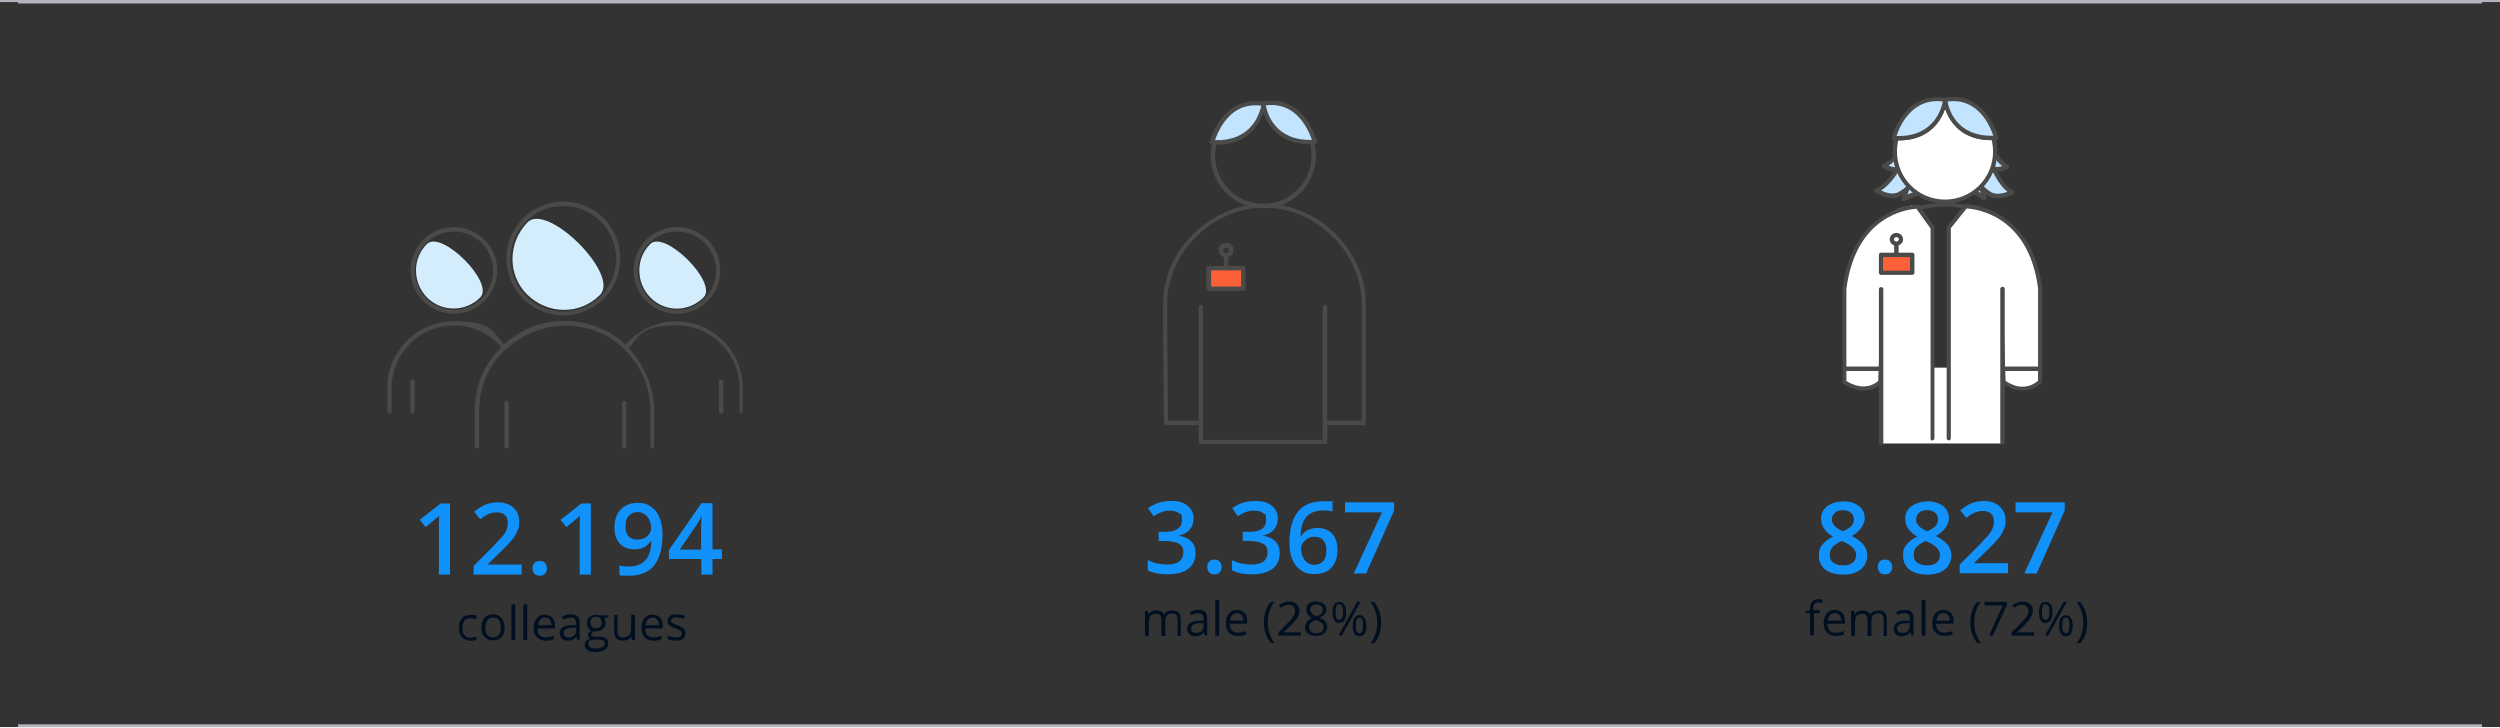﻿<?xml version="1.0" encoding="utf-8"?>
<svg id="Layer_1" data-name="Layer 1" xmlns="http://www.w3.org/2000/svg" version="1.1" viewBox="0 0 900 261.5" width="900" height="262" preserveAspectRatio="xMidYMid">
  <rect x="0" y="0" width="900" height="261.5" fill="#333333" stroke="none"/>
  <defs>
    <style>
      .cls-1 {
        fill: #b2b6bc;
      }

      .cls-1, .cls-2, .cls-3, .cls-4, .cls-5, .cls-6, .cls-7, .cls-8 {
        stroke-width: 0px;
      }

      .cls-2 {
        fill: #fc6039;
      }

      .cls-3 {
        fill: #1191fa;
      }

      .cls-4 {
        fill: #d4edfc;
      }

      .cls-5 {
        fill: #c2e4ff;
      }

      .cls-9 {
        isolation: isolate;
      }

      .cls-6 {
        fill: #001021;
      }

      .cls-7 {
        fill: #fff;
      }

      .cls-8 {
        fill: #4a4a49;
      }
    </style>
  </defs>
  <g>
    <g>
      <g>
        <path class="cls-6" d="M655.3,220.5h-2.3v8h-1.4v-8h-1.6v-.6l1.6-.5v-.5c0-2.2,1-3.4,2.9-3.4s1,0,1.7.3l-.4,1.1c-.5-.2-1-.3-1.4-.3s-.9.2-1.2.5-.4.9-.4,1.7v.6h2.3v1.1h.2Z" />
        <path class="cls-6" d="M660.9,228.7c-1.3,0-2.4-.4-3.2-1.2s-1.2-2-1.2-3.4.4-2.6,1.1-3.5c.7-.9,1.7-1.3,2.9-1.3s2,.4,2.7,1.1,1,1.7,1,3v.9h-6.3c0,1.1.3,1.9.8,2.4.5.6,1.2.8,2.2.8s1.9-.2,2.9-.6v1.2c-.5.2-.9.4-1.4.5-.4,0-1,.1-1.6.1h0ZM660.5,220.5c-.7,0-1.3.2-1.7.7s-.7,1.1-.8,2h4.8c0-.9-.2-1.5-.6-2s-.9-.7-1.7-.7h0Z" />
        <path class="cls-6" d="M678.1,228.6v-5.9c0-.7-.2-1.3-.5-1.6-.3-.4-.8-.5-1.4-.5s-1.5.2-1.9.7-.6,1.3-.6,2.3v5.1h-1.4v-5.9c0-.7-.2-1.3-.5-1.6s-.8-.5-1.5-.5-1.5.3-1.9.8-.6,1.4-.6,2.5v4.8h-1.4v-9.1h1.1l.2,1.2h0c.3-.4.6-.8,1.1-1s1-.4,1.6-.4c1.4,0,2.4.5,2.8,1.5h0c.3-.5.7-.9,1.2-1.1s1.1-.4,1.8-.4c1,0,1.8.3,2.3.8s.8,1.4.8,2.5v5.9h-1.4.2Z" />
        <path class="cls-6" d="M688,228.6l-.3-1.3h0c-.5.6-.9,1-1.4,1.2s-1,.3-1.7.3-1.6-.2-2.1-.7-.8-1.1-.8-2c0-1.8,1.5-2.8,4.4-2.9h1.5v-.6c0-.7-.2-1.2-.5-1.6-.3-.3-.8-.5-1.5-.5s-1.6.2-2.6.7l-.4-1.1c.4-.2.9-.4,1.5-.6.5-.1,1.1-.2,1.6-.2,1.1,0,1.9.2,2.4.7s.8,1.3.8,2.3v6.2h-1,0ZM684.8,227.6c.9,0,1.5-.2,2-.7s.7-1.1.7-2v-.8h-1.4c-1.1,0-1.9.3-2.4.6s-.7.8-.7,1.4.2.9.5,1.1.7.4,1.3.4h0Z" />
        <path class="cls-6" d="M693.2,228.6h-1.4v-12.9h1.4v12.9Z" />
        <path class="cls-6" d="M700,228.7c-1.3,0-2.4-.4-3.2-1.2s-1.2-2-1.2-3.4.4-2.6,1.1-3.5c.7-.9,1.7-1.3,2.9-1.3s2,.4,2.7,1.1,1,1.7,1,3v.9h-6.3c0,1.1.3,1.9.8,2.4.5.6,1.2.8,2.2.8s1.9-.2,2.9-.6v1.2c-.5.2-.9.4-1.4.5-.4,0-1,.1-1.6.1h0ZM699.6,220.5c-.7,0-1.3.2-1.7.7s-.7,1.1-.8,2h4.8c0-.9-.2-1.5-.6-2s-.9-.7-1.7-.7h0Z" />
        <path class="cls-6" d="M709.3,223.9c0-1.5.2-2.8.6-4.1.4-1.3,1-2.4,1.9-3.4h1.3c-.8,1.1-1.4,2.2-1.8,3.5s-.6,2.6-.6,3.9.2,2.6.6,3.9,1,2.4,1.8,3.5h-1.3c-.8-.9-1.4-2-1.9-3.3-.4-1.3-.6-2.6-.6-4.1h0Z" />
        <path class="cls-6" d="M716,228.6l5-10.9h-6.6v-1.3h8.1v1.1l-5,11h-1.5Z" />
        <path class="cls-6" d="M732.2,228.6h-8v-1.2l3.2-3.2c1-1,1.6-1.7,1.9-2.1.3-.4.5-.8.7-1.2s.2-.8.2-1.3-.2-1.2-.6-1.5-.9-.6-1.6-.6-1,0-1.4.2-1,.5-1.5.9l-.7-.9c1.1-.9,2.3-1.4,3.7-1.4s2,.3,2.7.9,1,1.4,1,2.4-.2,1.5-.6,2.3c-.4.8-1.2,1.7-2.4,2.9l-2.7,2.6h6.2v1.3h-.1Z" />
        <path class="cls-6" d="M738.9,220.1c0,1.3-.2,2.2-.6,2.9-.4.6-1,1-1.9,1s-1.4-.3-1.8-1-.6-1.6-.6-2.8.2-2.2.6-2.8,1-1,1.8-1,1.4.3,1.9,1,.6,1.6.6,2.8h0ZM735.1,220.1c0,.9,0,1.6.3,2.1s.5.7,1,.7c.9,0,1.4-.9,1.4-2.8s-.5-2.8-1.4-2.8-.8.2-1,.7-.3,1.2-.3,2.1h0ZM744.1,216.4l-6.7,12.1h-1.2l6.7-12.1h1.2ZM746.2,224.9c0,1.3-.2,2.2-.6,2.9-.4.6-1,1-1.9,1s-1.4-.3-1.8-1c-.4-.7-.6-1.6-.6-2.8s.2-2.2.6-2.8,1-1,1.8-1,1.4.3,1.8,1c.4.6.7,1.6.7,2.8h0ZM742.4,224.9c0,.9,0,1.7.3,2.1.2.5.5.7,1,.7s.8-.2,1-.7.3-1.2.3-2.1,0-1.6-.3-2.1-.6-.7-1-.7-.8.2-1,.7-.3,1.2-.3,2.1h0Z" />
        <path class="cls-6" d="M751.4,223.9c0,1.5-.2,2.8-.6,4.1-.4,1.3-1,2.4-1.9,3.3h-1.3c.8-1,1.4-2.2,1.8-3.5.4-1.3.6-2.6.6-3.9s-.2-2.7-.6-3.9-1-2.5-1.8-3.5h1.3c.8,1,1.4,2.1,1.9,3.4.4,1.3.6,2.6.6,4.1h0Z" />
      </g>
      <g>
        <rect class="cls-7" x="676.7" y="132.1" width="44.4" height="27.3" />
        <path class="cls-8" d="M731.9,137.8h-8.9c-.4,0-.8-.3-.8-.8s.3-.8.8-.8h8.2v-35.6c0-13.6-15.1-26.5-31.1-26.5s-31.1,12.9-31.1,26.5v35.6h5.9c.4,0,.8.3.8.8s-.3.8-.8.8h-6.6c-.4,0-.8-.3-.8-.8v-36.3c0-14.7,15.6-28,32.6-28s32.6,13.3,32.6,28v36.3c0,.4-.3.8-.8.8h0Z" />
        <path class="cls-8" d="M679.2,144.6c-.4,0-.8-.3-.8-.8v-38.7c0-.4.3-.8.8-.8s.8.3.8.8v38.7c0,.4-.3.8-.8.8Z" />
        <path class="cls-8" d="M720.2,144.6c-.4,0-.8-.3-.8-.8v-38.7c0-.4.3-.8.8-.8s.8.3.8.8v38.7c0,.4-.3.8-.8.8Z" />
        <g>
          <path class="cls-7" d="M720.9,103.9v55.2h-19.3v-77.4l6.7-8.2s22.3.8,26.1,30.1v33.6l-2.4,2.2h-6.2l-3.8-2.2" />
          <path class="cls-8" d="M701.6,158.3c-.4,0-.8-.3-.8-.8v-75.8c0-.2,0-.3.2-.5l6.1-7.6c0-.2.4-.3.6-.3h0c.2,0,23.6.5,27.5,30.1v33.7c0,.2,0,.4-.2.5,0,0-5.8,6.1-14.2.2-.3-.2-.4-.7-.2-1s.7-.4,1-.2c6.6,4.7,11.1,1.1,12.1.2v-33.3c-3.5-26.6-22.7-28.5-25.7-28.7l-5.7,7.1v75.6c0,.4-.3.8-.8.8h.1Z" />
          <path class="cls-8" d="M720.9,159.8c-.4,0-.8-.3-.8-.8v-55.2c0-.4.3-.8.8-.8s.8.3.8.8v55.2c0,.4-.3.8-.8.8Z" />
          <path class="cls-7" d="M677.2,104v55.2h18.7v-77.4l-6.5-8.2s-21.5.8-25.2,30.1v33.6l4,2.2h5.7l2.3-2.2" />
          <path class="cls-8" d="M695.8,158.4c-.4,0-.8-.3-.8-.8v-75.6l-5.1-7.1c-3,.2-21.8,2.3-25.2,28.9v33.1c1.4.9,7,4.1,11.8-.3.3-.3.8-.3,1.1,0s.3.8,0,1.1c-6.2,5.8-13.9.2-14,.2-.2-.1-.3-.4-.3-.6v-33.6c3.8-29.7,26.8-30.3,27.1-30.3h0c.2,0,.5,0,.6.3l5.4,7.6c0,0,0,.3,0,.4v75.8c0,.4-.3.8-.8.8h.1Z" />
          <path class="cls-8" d="M677.2,159.9c-.4,0-.8-.3-.8-.8v-55.2c0-.4.3-.8.8-.8s.8.3.8.8v55.2c0,.4-.3.8-.8.8Z" />
        </g>
        <path class="cls-8" d="M682.7,88.2c-1.3,0-2.4-1-2.4-2.3s1.1-2.3,2.4-2.3,2.4,1,2.4,2.3-1.1,2.3-2.4,2.3ZM682.7,85.1c-.5,0-.9.4-.9.8s.4.8.9.8.9-.4.9-.8-.4-.8-.9-.8Z" />
        <path class="cls-8" d="M682.7,92.3c-.4,0-.8-.3-.8-.8v-3.7c0-.4.3-.8.8-.8s.8.3.8.8v3.7c0,.4-.3.8-.8.8Z" />
        <g>
          <rect class="cls-2" x="677.1" y="91.6" width="11.2" height="6.4" />
          <path class="cls-8" d="M688.4,98.7h-11.2c-.4,0-.8-.3-.8-.8v-6.4c0-.4.3-.8.8-.8h11.2c.4,0,.8.3.8.8v6.4c0,.4-.3.8-.8.8ZM677.9,97.2h9.7v-4.9h-9.7v4.9Z" />
        </g>
        <path class="cls-8" d="M677,133.3h-12.6c-.4,0-.8-.3-.8-.8s.3-.8.8-.8h12.6c.4,0,.8.3.8.8s-.3.8-.8.8Z" />
        <path class="cls-8" d="M734,133.3h-12.6c-.4,0-.8-.3-.8-.8s.3-.8.8-.8h12.6c.4,0,.8.3.8.8s-.3.8-.8.8Z" />
        <g>
          <g>
            <path class="cls-8" d="M685.3,72.1c-.2,0-.4,0-.5-.2-.2-.2-.3-.5-.2-.8.2-.4.3-.9.5-1.3-.6.4-1.2.7-1.5.8-4,1.5-8.3-1.5-8.5-1.6-.2-.2-.4-.4-.3-.7,0-.3.2-.5.5-.6,2.5-.8,5.1-4.2,6.3-6.1-1.1,0-2.5-.6-3.8-1.5-.2-.2-.4-.4-.3-.7s.2-.5.5-.6c1.6-.7,2.9-1.7,3.9-3.2.2-.3.7-.4,1-.2s.4.7.2,1c-.8,1.3-1.9,2.3-3.2,3.1.9.5,1.8.7,2.4.6h.7c.3,0,.6,0,.7.3.2.2.2.5,0,.8,0,.2-3.1,5.3-6.5,7.3,1.4.7,3.8,1.6,5.8.8,1.2-.6,2.6-1.5,2.9-1.9.4-.7,1-.4,1.1-.4.6.3.7.5-.3,3l2.8-1.2c.4-.2.8,0,1,.4s0,.8-.4,1l-4.4,1.9h-.4Z" />
            <g>
              <path class="cls-5" d="M689.7,69.4l-4.4,1.9s1.8-4.5,1.3-3.7-3.3,2.2-3.3,2.2c-3.6,1.3-7.7-1.6-7.7-1.6,3.8-1.1,7.5-7.6,7.5-7.6h-.6c-1.1.3-2.7-.3-4.1-1.3,1.8-.7,3.2-1.9,4.2-3.4l3.2,3.4,4.7,4.7.9,4.7-1.7.6h0Z" />
              <path class="cls-8" d="M685.3,72.1c-.2,0-.4,0-.5-.2-.2-.2-.3-.5-.2-.8.2-.4.3-.9.5-1.3-.6.4-1.2.7-1.5.8-4,1.5-8.3-1.5-8.5-1.6-.2-.2-.4-.4-.3-.7,0-.3.2-.5.5-.6,2.5-.8,5.1-4.2,6.3-6.1-1.1,0-2.5-.6-3.8-1.5-.2-.2-.4-.4-.3-.7s.2-.5.5-.6c1.6-.7,2.9-1.7,3.9-3.2,0-.2.3-.3.6-.3s.5,0,.6.2l3.2,3.4,4.7,4.7c0,0,.2.2.2.4l.9,4.7c0,.4,0,.7-.5.9l-1.7.6-4.4,1.9h-.3,0ZM686.7,66.8h.3c.6.3.7.5-.3,3l2.8-1.2h0l1.1-.4-.8-3.9-4.6-4.6-2.6-2.7c-.7.9-1.6,1.7-2.7,2.3.9.5,1.8.7,2.4.6h.7c.3,0,.6,0,.7.3.2.2.2.5,0,.8,0,.2-3.1,5.3-6.5,7.3,1.4.7,3.8,1.6,5.8.8,1.2-.6,2.6-1.5,2.9-1.9.2-.4.5-.5.7-.5h0Z" />
            </g>
            <path class="cls-8" d="M714.4,71.7h-.4l-3.1-1.8c-.4-.2-.5-.7-.3-1,.2-.4.7-.5,1-.3l1.6.9c-.7-2.7-.6-2.8,0-3.1,0,0,.7-.2,1,.5.2.4,1.6,1.5,2.7,2.2,1.9,1,4.4.3,5.8-.2-3.2-2.4-5.5-7.7-5.7-8,0-.3,0-.6,0-.8.2-.2.5-.3.7-.3h.6c.6.3,1.5.2,2.5-.2-1.2-.9-2.2-2-2.9-3.4-.2-.4,0-.8.3-1,.4-.2.8,0,1,.3.8,1.5,1.9,2.7,3.5,3.5.2,0,.4.4.4.7s-.2.5-.4.7c-1.4.7-2.8,1.1-3.9,1.1,1,2,3.2,5.7,5.6,6.7.3,0,.4.4.5.7s0,.6-.4.7c-.2,0-4.8,2.6-8.6.8-.3-.2-.9-.6-1.4-1,0,.4.2.9.4,1.3,0,.3,0,.6-.3.8,0,0-.3.2-.5.2h.2Z" />
            <g>
              <path class="cls-5" d="M711.3,69.1l3.1,1.8s-1.3-4.7-.9-3.8c.4.9,3,2.6,3,2.6,3.4,1.7,7.9-.8,7.9-.8-3.6-1.5-6.6-8.4-6.6-8.4h.6c1,.4,2.7,0,4.3-.8-1.7-.9-2.9-2.2-3.8-3.9l-5.7.5-.9,4.7-2.9,3.6,1.9,4.4h0Z" />
              <path class="cls-8" d="M714.4,71.7h-.4l-3.1-1.8c0,0-.3-.2-.3-.4l-1.9-4.4c0-.3,0-.6,0-.8l2.8-3.4.9-4.6c0-.3.3-.6.7-.6l5.7-.5c.3,0,.6,0,.7.4.8,1.5,1.9,2.7,3.5,3.5.2,0,.4.4.4.7s-.2.5-.4.7c-1.4.7-2.8,1.1-3.9,1.1,1,2,3.2,5.7,5.6,6.7.3,0,.4.4.5.7s0,.6-.4.7c-.2,0-4.8,2.6-8.6.8-.3-.2-.9-.6-1.4-1,0,.4.2.9.4,1.3,0,.3,0,.6-.3.8,0,0-.3.2-.5.2h0ZM713.5,66.3c.2,0,.5,0,.7.5.2.4,1.6,1.5,2.7,2.2,1.9,1,4.4.3,5.8-.2-3.2-2.4-5.5-7.7-5.7-8,0-.3,0-.6,0-.8.2-.2.5-.3.7-.3h.6c.6.3,1.5.2,2.5-.2-1.1-.8-2-1.8-2.6-2.9l-4.6.4-.8,4.2c0,0,0,.2-.2.3l-2.6,3.2,1.6,3.7,1.4.8c-.7-2.7-.6-2.8,0-3.1h.3v.2Z" />
            </g>
          </g>
          <path class="cls-8" d="M700.2,73c-10.4,0-18.8-8.4-18.8-18.8s8.4-18.8,18.8-18.8,18.8,8.4,18.8,18.8-8.4,18.8-18.8,18.8ZM700.2,37c-9.5,0-17.3,7.7-17.3,17.3s7.7,17.3,17.3,17.3,17.3-7.7,17.3-17.3-7.7-17.3-17.3-17.3Z" />
          <g>
            <path class="cls-7" d="M718.2,54.3c0,10-8.1,18-18,18s-18-8.1-18-18,8.1-18,18-18,18,8.1,18,18Z" />
            <path class="cls-8" d="M700.2,73c-10.4,0-18.8-8.4-18.8-18.8s8.4-18.8,18.8-18.8,18.8,8.4,18.8,18.8-8.4,18.8-18.8,18.8ZM700.2,37c-9.5,0-17.3,7.7-17.3,17.3s7.7,17.3,17.3,17.3,17.3-7.7,17.3-17.3-7.7-17.3-17.3-17.3Z" />
          </g>
          <g>
            <g>
              <path class="cls-5" d="M700.2,35.7s-1.6,14.7-18.5,13.7c0,0,4.1-16.1,18.5-13.7" />
              <path class="cls-8" d="M683.4,50.2h-1.7c-.2,0-.4,0-.6-.3,0-.2-.2-.4,0-.6,0-.2,4.4-16.8,19.3-14.2.4,0,.7.4.6.8,0,0-1.7,14.4-17.5,14.4h0ZM682.8,48.7c6.2.2,10.9-1.9,14-6.2,1.7-2.5,2.4-5,2.6-6.2-5.3-.7-9.7,1.2-13.2,5.7-1.9,2.5-3,5.2-3.4,6.6h0Z" />
            </g>
            <g>
              <path class="cls-5" d="M700.2,35.7s-1.6,14.7-18.5,13.7c0,0,4.1-16.1,18.5-13.7Z" />
              <path class="cls-8" d="M683.4,50.2h-1.7c-.2,0-.4,0-.6-.3,0-.2-.2-.4,0-.6,0-.2,4.4-16.8,19.3-14.2.4,0,.7.4.6.8,0,0-1.7,14.4-17.5,14.4h0ZM682.8,48.7c6.2.2,10.9-1.9,14-6.2,1.7-2.5,2.4-5,2.6-6.2-5.3-.7-9.7,1.2-13.2,5.7-1.9,2.5-3,5.2-3.4,6.6h0Z" />
            </g>
            <g>
              <path class="cls-5" d="M700.2,35.7s1.5,14.7,18.4,13.7c0,0-4-16.1-18.4-13.7" />
              <path class="cls-8" d="M716.9,50.2c-15.8,0-17.4-14.2-17.4-14.4,0-.4.2-.7.6-.8,14.9-2.6,19.2,14.1,19.2,14.2,0,.2,0,.4,0,.6,0,.2-.3.3-.6.3h-1.7ZM701.1,36.3c.5,2.8,3.3,12.7,16.5,12.3-.5-1.4-1.5-4.1-3.4-6.6-3.4-4.5-7.8-6.4-13.1-5.7Z" />
            </g>
            <g>
              <path class="cls-5" d="M700.2,35.7s1.5,14.7,18.4,13.7c0,0-4-16.1-18.4-13.7Z" />
              <path class="cls-8" d="M716.9,50.2c-15.8,0-17.4-14.2-17.4-14.4,0-.4.2-.7.6-.8,14.9-2.6,19.2,14.1,19.2,14.2,0,.2,0,.4,0,.6,0,.2-.3.3-.6.3h-1.7ZM701.1,36.3c.5,2.8,3.3,12.7,16.5,12.3-.5-1.4-1.5-4.1-3.4-6.6-3.4-4.5-7.8-6.4-13.1-5.7Z" />
            </g>
          </g>
        </g>
      </g>
    </g>
    <g>
      <path class="cls-8" d="M224.7,161.2c-.4,0-.8-.3-.8-.8v-15.5c0-.4.3-.8.8-.8s.8.3.8.8v15.5c0,.4-.3.8-.8.8h0Z" />
      <path class="cls-8" d="M243.7,112.7c-8.6,0-15.6-7-15.6-15.6s7-15.6,15.6-15.6,15.6,7,15.6,15.6-7,15.6-15.6,15.6h0ZM243.7,83.1c-7.7,0-14.1,6.3-14.1,14.1s6.3,14.1,14.1,14.1,14.1-6.3,14.1-14.1-6.3-14.1-14.1-14.1h0Z" />
      <path class="cls-4" d="M253.3,106.8c5.2-5.2-13.9-24.4-19.2-19.2s-5.2,13.9,0,19.2c5.2,5.4,13.8,5.4,19.2,0Z" />
      <g>
        <path class="cls-6" d="M169.4,230.4c-1.3,0-2.3-.4-3.1-1.2-.7-.8-1.1-2-1.1-3.4s.4-2.7,1.1-3.5,1.8-1.2,3.1-1.2.9,0,1.3.1c.4,0,.8.2,1,.3l-.4,1.2c-.3-.1-.6-.2-1-.3s-.7-.1-1-.1c-1.8,0-2.8,1.2-2.8,3.5s.2,2,.7,2.6,1.1.9,2,.9,1.5-.2,2.3-.5v1.2c-.6.3-1.4.5-2.3.5h.2Z" />
        <path class="cls-6" d="M181.7,225.6c0,1.5-.4,2.6-1.1,3.5-.7.8-1.8,1.2-3.1,1.2s-1.5-.2-2.2-.6c-.6-.4-1.1-.9-1.5-1.6-.3-.7-.5-1.5-.5-2.5,0-1.5.4-2.6,1.1-3.5.7-.8,1.8-1.2,3.1-1.2s2.3.4,3,1.3c.8.8,1.1,2,1.1,3.4h0ZM174.7,225.6c0,1.2.2,2,.7,2.7.5.6,1.1.9,2.1.9s1.6-.3,2.1-.9c.5-.6.7-1.5.7-2.7s-.2-2-.7-2.6-1.2-.9-2.1-.9-1.6.3-2,.9-.7,1.5-.7,2.6h-.1Z" />
        <path class="cls-6" d="M185.5,230.2h-1.4v-12.9h1.4v12.9Z" />
        <path class="cls-6" d="M189.8,230.2h-1.4v-12.9h1.4v12.9Z" />
        <path class="cls-6" d="M196.5,230.4c-1.3,0-2.4-.4-3.2-1.2s-1.2-2-1.2-3.4.4-2.6,1.1-3.5c.7-.9,1.7-1.3,2.9-1.3s2,.4,2.7,1.1,1,1.7,1,3v.9h-6.3c0,1.1.3,1.9.8,2.4.5.6,1.2.8,2.2.8s1.9-.2,2.9-.6v1.2c-.5.2-.9.4-1.4.5-.4,0-1,.1-1.6.1h.1ZM196.2,222.1c-.7,0-1.3.2-1.7.7s-.7,1.1-.8,2h4.8c0-.9-.2-1.5-.6-2s-.9-.7-1.7-.7h0Z" />
        <path class="cls-6" d="M207.8,230.2l-.3-1.3h0c-.5.6-.9,1-1.4,1.2s-1,.3-1.7.3-1.6-.2-2.1-.7-.8-1.1-.8-2c0-1.8,1.5-2.8,4.4-2.9h1.5v-.6c0-.7-.2-1.2-.5-1.6-.3-.3-.8-.5-1.5-.5s-1.6.2-2.6.7l-.4-1.1c.4-.2.9-.4,1.5-.6.5-.1,1.1-.2,1.6-.2,1.1,0,1.9.2,2.4.7s.8,1.3.8,2.3v6.2h-1,.1ZM204.7,229.2c.9,0,1.5-.2,2-.7s.7-1.1.7-2v-.8h-1.4c-1.1,0-1.9.3-2.4.6s-.7.8-.7,1.4.1.9.5,1.1.7.4,1.3.4h0Z" />
        <path class="cls-6" d="M219.1,221.1v.9l-1.7.2c.2.2.3.4.4.8s.2.7.2,1.1c0,.9-.3,1.6-.9,2.1s-1.4.8-2.5.8-.5,0-.8,0c-.6.3-.9.7-.9,1.2s.1.4.3.6c.2.1.6.2,1.1.2h1.6c1,0,1.7.2,2.3.6.5.4.8,1,.8,1.8s-.4,1.8-1.2,2.3-2,.8-3.5.8-2.1-.2-2.8-.7-1-1.1-1-1.9.2-1,.5-1.4c.4-.4.9-.7,1.5-.8-.2-.1-.4-.3-.6-.5-.2-.2-.2-.5-.2-.8s0-.6.3-.9c.2-.2.5-.5.8-.7-.5-.2-.9-.5-1.1-1s-.4-1-.4-1.6c0-1,.3-1.8.9-2.3.6-.5,1.4-.8,2.5-.8s.9,0,1.3.2h3.1v-.2ZM211.9,231.7c0,.5.2.9.6,1.1.4.3,1,.4,1.8.4,1.2,0,2-.2,2.6-.5s.8-.8.8-1.4-.2-.8-.5-1-.9-.3-1.7-.3h-1.7c-.6,0-1.1.1-1.5.4s-.5.7-.5,1.3h0ZM212.6,224c0,.6.2,1.1.5,1.4.4.3.9.5,1.5.5,1.3,0,2-.7,2-2s-.7-2.1-2-2.1-1.1.2-1.5.5-.5.9-.5,1.6h0Z" />
        <path class="cls-6" d="M222.3,221.1v5.9c0,.7.2,1.3.5,1.7s.9.5,1.6.5,1.6-.3,2.1-.8c.4-.5.7-1.4.7-2.5v-4.8h1.4v9.1h-1.1l-.2-1.2h0c-.3.4-.7.8-1.2,1s-1.1.4-1.7.4c-1.1,0-1.9-.3-2.5-.8s-.8-1.4-.8-2.5v-6h1.4-.2Z" />
        <path class="cls-6" d="M235.3,230.4c-1.3,0-2.4-.4-3.2-1.2s-1.2-2-1.2-3.4.4-2.6,1.1-3.5c.7-.9,1.7-1.3,2.9-1.3s2,.4,2.7,1.1,1,1.7,1,3v.9h-6.3c0,1.1.3,1.9.8,2.4.5.6,1.2.8,2.2.8s1.9-.2,2.9-.6v1.2c-.5.2-.9.4-1.4.5-.4,0-1,.1-1.6.1h.1ZM234.9,222.1c-.7,0-1.3.2-1.7.7s-.7,1.1-.8,2h4.8c0-.9-.2-1.5-.6-2s-.9-.7-1.7-.7h0Z" />
        <path class="cls-6" d="M246.8,227.7c0,.8-.3,1.5-.9,2-.6.5-1.5.7-2.7.7s-2.1-.2-2.8-.6v-1.3c.4.2.9.4,1.4.5s1,.2,1.4.2c.7,0,1.3-.1,1.7-.3s.6-.6.6-1.1-.2-.7-.5-.9c-.3-.3-.9-.6-1.8-.9-.8-.3-1.4-.6-1.8-.8s-.6-.5-.8-.8-.3-.7-.3-1.1c0-.7.3-1.3.9-1.8s1.4-.6,2.5-.6,1.9.2,2.9.6l-.5,1.1c-.9-.4-1.7-.6-2.5-.6s-1.1.1-1.5.3-.5.5-.5.8,0,.5.2.6c.1.2.3.3.6.5s.8.4,1.6.7c1.1.4,1.8.8,2.2,1.2s.6.9.6,1.5h0Z" />
      </g>
      <path class="cls-8" d="M235,161.2c-.4,0-.8-.3-.8-.8v-12.6c0-6.9-2.3-13.6-6.7-19.3,0,0-.5-.6-2.7-3.1-5.7-5.5-13.3-8.6-21.4-8.6s-15.7,3.1-21.4,8.6c-2.3,2.6-2.9,3.2-2.9,3.2-4.3,5.3-6.6,12-6.6,19.2v12.6c0,.4-.3.8-.8.8s-.8-.3-.8-.8v-12.6c0-7.6,2.4-14.6,7-20.2,0,0,.7-.7,2.9-3.2,6-5.9,14-9.1,22.5-9.1s16.4,3.2,22.4,9.1c2.4,2.6,2.8,3.3,2.8,3.3,4.6,6,7,13,7,20.2v12.6c0,.4-.3.8-.8.8h.3Z" />
      <path class="cls-8" d="M267,148.6c-.4,0-.8-.3-.8-.8v-8.4c0-12.4-10.1-22.5-22.5-22.5s-13.3,3.2-17.6,8.6c-.1.2-.3.3-.5.3s-.4,0-.6-.2c-5.7-5.6-13.3-8.6-21.4-8.6s-15.7,3.1-21.4,8.6c-.2,0-.4.2-.6.2s-.4,0-.5-.3c-4.2-5.4-10.8-8.6-17.6-8.6-12.4,0-22.5,10.1-22.5,22.5v8.4c0,.4-.3.8-.8.8s-.8-.3-.8-.8v-8.4c0-13.2,10.8-24,24-24s13.7,3.2,18.2,8.5c5.9-5.5,13.7-8.5,21.8-8.5s15.9,3,21.8,8.5c4.5-5.3,11.3-8.5,18.2-8.5,13.2,0,24,10.8,24,24v8.4c0,.4-.3.8-.8.8h.4Z" />
      <path class="cls-8" d="M202.8,113.3c-11.3,0-20.5-9.2-20.5-20.5s9.2-20.5,20.5-20.5,20.5,9.2,20.5,20.5-9.2,20.5-20.5,20.5h0ZM202.8,73.9c-10.5,0-19,8.5-19,19s8.5,19,19,19,19-8.5,19-19-8.5-19-19-19h0Z" />
      <path class="cls-4" d="M216,105.9c7.3-7.3-19-33.4-26.1-26.1s-7.3,19,0,26.1,18.9,7.3,26.1,0Z" />
      <path class="cls-8" d="M182.4,161.2c-.4,0-.8-.3-.8-.8v-15.5c0-.4.3-.8.8-.8s.8.3.8.8v15.5c0,.4-.3.8-.8.8h0Z" />
      <path class="cls-8" d="M163.4,112.7c-8.6,0-15.6-7-15.6-15.6s7-15.6,15.6-15.6,15.6,7,15.6,15.6-7,15.6-15.6,15.6ZM163.4,83.1c-7.7,0-14.1,6.3-14.1,14.1s6.3,14.1,14.1,14.1,14.1-6.3,14.1-14.1-6.3-14.1-14.1-14.1Z" />
      <path class="cls-4" d="M172.9,106.8c5.2-5.2-13.9-24.4-19.2-19.2s-5.2,13.9,0,19.2,13.9,5.4,19.2,0Z" />
      <path class="cls-8" d="M148.5,148.6c-.4,0-.8-.3-.8-.8v-10.7c0-.4.3-.8.8-.8s.8.3.8.8v10.7c0,.4-.3.8-.8.8Z" />
      <path class="cls-8" d="M259.6,148.6c-.4,0-.8-.3-.8-.8v-10.7c0-.4.3-.8.8-.8s.8.3.8.8v10.7c0,.4-.3.8-.8.8Z" />
    </g>
    <g>
      <g>
        <path class="cls-6" d="M423.9,228.6v-5.9c0-.7-.2-1.3-.5-1.6-.3-.4-.8-.5-1.4-.5s-1.5.2-1.9.7-.6,1.3-.6,2.3v5.1h-1.4v-5.9c0-.7-.2-1.3-.5-1.6-.3-.4-.8-.5-1.5-.5s-1.5.3-1.9.8-.6,1.4-.6,2.5v4.8h-1.4v-9.1h1.1l.2,1.2h0c.3-.4.6-.8,1.1-1s1-.4,1.6-.4c1.4,0,2.4.5,2.8,1.5h0c.3-.5.7-.9,1.2-1.1.5-.3,1.1-.4,1.8-.4,1,0,1.8.3,2.3.8s.8,1.4.8,2.5v5.9h-1.4.2Z" />
        <path class="cls-6" d="M433.7,228.6l-.3-1.3h0c-.5.6-.9,1-1.4,1.2s-1,.3-1.7.3-1.6-.2-2.1-.7-.8-1.1-.8-2c0-1.8,1.5-2.8,4.4-2.9h1.5v-.6c0-.7-.2-1.2-.5-1.6-.3-.3-.8-.5-1.5-.5s-1.6.2-2.6.7l-.4-1.1c.4-.2.9-.4,1.5-.6.5-.1,1.1-.2,1.6-.2,1.1,0,1.9.2,2.4.7s.8,1.3.8,2.3v6.2h-1,.1ZM430.6,227.6c.9,0,1.5-.2,2-.7s.7-1.1.7-2v-.8h-1.4c-1.1,0-1.9.3-2.4.6s-.7.8-.7,1.4.1.9.5,1.1c.3.3.7.4,1.3.4h0Z" />
        <path class="cls-6" d="M438.9,228.6h-1.4v-12.9h1.4v12.9Z" />
        <path class="cls-6" d="M445.7,228.7c-1.3,0-2.4-.4-3.2-1.2s-1.2-2-1.2-3.4.4-2.6,1.1-3.5,1.7-1.3,2.9-1.3,2,.4,2.7,1.1,1,1.7,1,3v.9h-6.3c0,1.1.3,1.9.8,2.4.5.6,1.2.8,2.2.8s1.9-.2,2.9-.6v1.2c-.5.2-.9.4-1.4.5-.4,0-1,.1-1.6.1h.1ZM445.3,220.5c-.7,0-1.3.2-1.7.7-.4.5-.7,1.1-.8,2h4.8c0-.9-.2-1.5-.6-2s-.9-.7-1.7-.7h0Z" />
        <path class="cls-6" d="M455,223.9c0-1.5.2-2.8.6-4.1s1-2.4,1.9-3.4h1.3c-.8,1.1-1.4,2.2-1.8,3.5s-.6,2.6-.6,3.9.2,2.6.6,3.9c.4,1.3,1,2.4,1.8,3.5h-1.3c-.8-.9-1.4-2-1.9-3.3-.4-1.3-.6-2.6-.6-4.1h0Z" />
        <path class="cls-6" d="M468.2,228.6h-8v-1.2l3.2-3.2c1-1,1.6-1.7,1.9-2.1.3-.4.5-.8.7-1.2s.2-.8.2-1.3-.2-1.2-.6-1.5-.9-.6-1.6-.6-1,0-1.4.2-1,.5-1.5.9l-.7-.9c1.1-.9,2.3-1.4,3.7-1.4s2,.3,2.7.9c.6.6,1,1.4,1,2.4s-.2,1.5-.6,2.3-1.2,1.7-2.4,2.9l-2.7,2.6h6.2v1.3h-.1Z" />
        <path class="cls-6" d="M473.9,216.3c1.1,0,2,.3,2.6.8s1,1.2,1,2.1-.2,1.1-.6,1.6-1,.9-1.8,1.3c1,.5,1.7,1,2.1,1.5s.6,1.1.6,1.8c0,1-.4,1.8-1.1,2.4s-1.7.9-2.9.9-2.3-.3-3-.9-1-1.4-1-2.4.8-2.5,2.5-3.2c-.8-.4-1.3-.9-1.6-1.4s-.5-1.1-.5-1.7c0-.9.3-1.6,1-2.1.6-.5,1.5-.8,2.6-.8h0ZM471.3,225.5c0,.7.2,1.2.7,1.6.5.4,1.1.6,1.9.6s1.5-.2,1.9-.6c.5-.4.7-.9.7-1.6s-.2-1-.6-1.4-1.2-.8-2.3-1.2c-.8.4-1.4.7-1.8,1.2-.4.4-.6.9-.6,1.5h0ZM473.9,217.4c-.7,0-1.2.2-1.6.5s-.6.8-.6,1.3.2.9.5,1.3.9.7,1.8,1.1c.8-.3,1.4-.7,1.7-1.1.3-.4.5-.8.5-1.3s-.2-1-.6-1.3-1-.5-1.7-.5h0Z" />
        <path class="cls-6" d="M484.6,220.1c0,1.3-.2,2.2-.6,2.9-.4.6-1,1-1.9,1s-1.4-.3-1.8-1-.6-1.6-.6-2.8.2-2.2.6-2.8,1-1,1.8-1,1.4.3,1.9,1,.6,1.6.6,2.8h0ZM480.8,220.1c0,.9.1,1.6.3,2.1.2.5.5.7,1,.7.9,0,1.4-.9,1.4-2.8s-.5-2.8-1.4-2.8-.8.2-1,.7-.3,1.2-.3,2.1h0ZM489.8,216.4l-6.7,12.1h-1.2l6.7-12.1h1.2ZM491.9,224.9c0,1.3-.2,2.2-.6,2.9s-1,1-1.9,1-1.4-.3-1.8-1-.6-1.6-.6-2.8.2-2.2.6-2.8,1-1,1.8-1,1.4.3,1.8,1,.7,1.6.7,2.8h0ZM488.1,224.9c0,.9.1,1.7.3,2.1.2.5.5.7,1,.7s.8-.2,1-.7.3-1.2.3-2.1-.1-1.6-.3-2.1c-.2-.5-.6-.7-1-.7s-.8.2-1,.7-.3,1.2-.3,2.1h0Z" />
        <path class="cls-6" d="M497.2,223.9c0,1.5-.2,2.8-.6,4.1s-1,2.4-1.9,3.3h-1.3c.8-1,1.4-2.2,1.8-3.5s.6-2.6.6-3.9-.2-2.7-.6-3.9c-.4-1.3-1-2.5-1.8-3.5h1.3c.8,1,1.4,2.1,1.9,3.4s.6,2.6.6,4.1h0Z" />
      </g>
      <g>
        <path class="cls-8" d="M491,152.8h-13.9c-.4,0-.8-.3-.8-.8s.3-.8.8-.8h13.1v-42.2c0-18.4-16.4-34.5-35-34.5s-35,16.1-35,34.5,0,.7,0,1v7.6l.3,33.6h11.9c.4,0,.8.3.8.8s-.3.8-.8.8h-12.6c-.4,0-.7-.3-.8-.7l-.3-34.4v-8.6c0-19.2,17.1-36,36.5-36s36.5,16.8,36.5,36,0,.7,0,1.1v41.9c0,.4-.3.8-.8.8h0Z" />
        <path class="cls-8" d="M476.9,159.6h-44.6c-.4,0-.8-.3-.8-.8v-48.5c0-.4.3-.8.8-.8s.8.3.8.8v47.8h43.1v-47.8c0-.4.3-.8.8-.8s.8.3.8.8v48.5c0,.4-.3.8-.8.8h0Z" />
        <path class="cls-8" d="M454.8,74.7c-10.4,0-18.9-8.5-18.9-18.9s8.5-18.9,18.9-18.9,18.9,8.5,18.9,18.9-8.5,18.9-18.9,18.9ZM454.8,38.4c-9.6,0-17.4,7.8-17.4,17.4s7.8,17.4,17.4,17.4,17.4-7.8,17.4-17.4-7.8-17.4-17.4-17.4Z" />
        <path class="cls-8" d="M454.8,74.7c-10.4,0-18.9-8.5-18.9-18.9s8.5-18.9,18.9-18.9,18.9,8.5,18.9,18.9-8.5,18.9-18.9,18.9ZM454.8,38.4c-9.6,0-17.4,7.8-17.4,17.4s7.8,17.4,17.4,17.4,17.4-7.8,17.4-17.4-7.8-17.4-17.4-17.4Z" />
        <path class="cls-8" d="M441.4,92.4c-1.4,0-2.6-1.1-2.6-2.6s1.1-2.6,2.6-2.6,2.6,1.1,2.6,2.6-1.1,2.6-2.6,2.6ZM441.4,88.8c-.6,0-1.1.5-1.1,1.1s.5,1.1,1.1,1.1,1.1-.5,1.1-1.1-.5-1.1-1.1-1.1Z" />
        <path class="cls-8" d="M441.4,92.4c-1.4,0-2.6-1.1-2.6-2.6s1.1-2.6,2.6-2.6,2.6,1.1,2.6,2.6-1.1,2.6-2.6,2.6ZM441.4,88.8c-.6,0-1.1.5-1.1,1.1s.5,1.1,1.1,1.1,1.1-.5,1.1-1.1-.5-1.1-1.1-1.1Z" />
        <path class="cls-8" d="M441.4,97.1c-.4,0-.8-.3-.8-.8v-4.3c0-.4.3-.8.8-.8s.8.3.8.8v4.3c0,.4-.3.8-.8.8Z" />
        <path class="cls-8" d="M447.5,104.4h-12.3c-.4,0-.8-.3-.8-.8v-7.3c0-.4.3-.8.8-.8h12.3c.4,0,.8.3.8.8v7.3c0,.4-.3.8-.8.8ZM436,102.9h10.8v-5.8h-10.8v5.8Z" />
        <g>
          <rect class="cls-2" x="435.2" y="96.4" width="12.3" height="7.3" />
          <path class="cls-8" d="M447.5,104.4h-12.3c-.4,0-.8-.3-.8-.8v-7.3c0-.4.3-.8.8-.8h12.3c.4,0,.8.3.8.8v7.3c0,.4-.3.8-.8.8ZM436,102.9h10.8v-5.8h-10.8v5.8Z" />
        </g>
        <g>
          <g>
            <path class="cls-5" d="M454.8,37.1s-1.6,14.8-18.6,13.8c0,0,4.1-16.3,18.6-13.8" />
            <path class="cls-8" d="M438,51.7h-1.8c-.2,0-.4,0-.6-.3-.1-.2-.2-.4-.1-.6,0-.2,4.5-16.9,19.4-14.3.4,0,.7.4.6.8,0,.2-1.7,14.5-17.6,14.5h.1ZM437.3,50.2c6.3.2,11-1.9,14.1-6.2,1.7-2.5,2.4-5,2.7-6.2-5.4-.7-9.8,1.2-13.2,5.7-2,2.6-3,5.3-3.5,6.7h-.1Z" />
          </g>
          <g>
            <path class="cls-5" d="M454.8,37.1s-1.6,14.8-18.6,13.8c0,0,4.1-16.3,18.6-13.8Z" />
            <path class="cls-8" d="M438,51.7h-1.8c-.2,0-.4,0-.6-.3-.1-.2-.2-.4-.1-.6,0-.2,4.5-16.9,19.4-14.3.4,0,.7.4.6.8,0,.2-1.7,14.5-17.6,14.5h.1ZM437.3,50.2c6.3.2,11-1.9,14.1-6.2,1.7-2.5,2.4-5,2.7-6.2-5.4-.7-9.8,1.2-13.2,5.7-2,2.6-3,5.3-3.5,6.7h-.1Z" />
          </g>
          <g>
            <path class="cls-5" d="M454.8,37.1s1.5,14.8,18.5,13.8c0,0-4-16.3-18.5-13.8" />
            <path class="cls-8" d="M471.6,51.6c-15.9,0-17.5-14.3-17.5-14.5,0-.4.2-.7.6-.8,15-2.6,19.3,14.1,19.3,14.3s0,.4-.1.6c-.1.2-.3.3-.6.3h-1.8.1ZM455.7,37.7c.5,2.8,3.3,12.8,16.6,12.4-.5-1.4-1.5-4.1-3.5-6.7-3.4-4.5-7.8-6.4-13.2-5.7h.1Z" />
          </g>
          <g>
            <path class="cls-5" d="M454.8,37.1s1.5,14.8,18.5,13.8c0,0-4-16.3-18.5-13.8Z" />
            <path class="cls-8" d="M471.6,51.6c-15.9,0-17.5-14.3-17.5-14.5,0-.4.2-.7.6-.8,15-2.6,19.3,14.1,19.3,14.3s0,.4-.1.6c-.1.2-.3.3-.6.3h-1.8.1ZM455.7,37.7c.5,2.8,3.3,12.8,16.6,12.4-.5-1.4-1.5-4.1-3.5-6.7-3.4-4.5-7.8-6.4-13.2-5.7h.1Z" />
          </g>
        </g>
      </g>
    </g>
  </g>
  <rect class="cls-1" y="-.5" width="900" height="1" />
  <rect class="cls-1" x="6.5" y="0" width="887" height="1" />
  <rect class="cls-1" x="6.5" y="260.5" width="887" height="1" />
  <g class="cls-9">
    <g class="cls-9">
      <path class="cls-3" d="M162.1,206.6h-4.1v-16.5c0-2,0-3.5.1-4.7-.3.3-.6.6-1,.9-.4.3-1.7,1.4-3.9,3.2l-2.1-2.6,7.5-5.9h3.4v25.6Z" />
      <path class="cls-3" d="M187.8,206.6h-17.3v-3.1l6.6-6.6c1.9-2,3.2-3.4,3.9-4.2s1.1-1.6,1.4-2.4c.3-.7.4-1.5.4-2.4s-.3-2.1-1-2.7c-.7-.7-1.7-1-2.9-1s-1.9.2-2.8.5c-.9.4-2,1-3.2,2l-2.2-2.7c1.4-1.2,2.8-2.1,4.1-2.6,1.3-.5,2.8-.8,4.3-.8,2.4,0,4.3.6,5.7,1.9,1.4,1.2,2.1,2.9,2.1,5s-.2,2.2-.6,3.3-1,2.1-1.9,3.2-2.3,2.6-4.3,4.5l-4.4,4.3v.2h12.1v3.6Z" />
      <path class="cls-3" d="M191.7,204.4c0-.8.2-1.5.7-2,.4-.5,1.1-.7,1.9-.7s1.5.2,1.9.7c.4.5.7,1.1.7,1.9s-.2,1.5-.7,2c-.4.5-1.1.7-1.9.7s-1.5-.2-1.9-.7c-.4-.5-.7-1.1-.7-2Z" />
      <path class="cls-3" d="M212.8,206.6h-4.1v-16.5c0-2,0-3.5.1-4.7-.3.3-.6.6-1,.9-.4.3-1.7,1.4-3.9,3.2l-2.1-2.6,7.5-5.9h3.4v25.6Z" />
      <path class="cls-3" d="M238.5,192c0,5-1,8.8-3,11.3-2,2.5-5.1,3.7-9.2,3.7s-2.7,0-3.3-.3v-3.4c1,.3,2.1.4,3.1.4,2.8,0,4.8-.7,6.2-2.2,1.4-1.5,2.1-3.8,2.2-7h-.2c-.7,1-1.5,1.8-2.5,2.3s-2.1.7-3.4.7c-2.3,0-4-.7-5.3-2.1-1.3-1.4-1.9-3.3-1.9-5.8s.7-4.8,2.2-6.4,3.5-2.4,6.1-2.4,3.4.4,4.8,1.3c1.4.9,2.4,2.2,3.1,3.9.7,1.7,1.1,3.7,1.1,6.1ZM229.6,184.1c-1.4,0-2.5.5-3.3,1.4-.8.9-1.1,2.2-1.1,3.9s.4,2.6,1.1,3.4,1.8,1.2,3.2,1.2,2.6-.4,3.5-1.2c.9-.8,1.4-1.8,1.4-2.9s-.2-2-.6-2.9c-.4-.9-1-1.6-1.7-2.1-.7-.5-1.6-.8-2.5-.8Z" />
      <path class="cls-3" d="M259.9,201h-3.4v5.6h-4v-5.6h-11.7v-3.2l11.7-16.9h4v16.6h3.4v3.4ZM252.4,197.6v-6.4c0-2.3,0-4.2.2-5.6h-.1c-.3.8-.8,1.7-1.5,2.8l-6.3,9.2h7.8Z" />
    </g>
  </g>
  <g class="cls-9">
    <g class="cls-9">
      <path class="cls-3" d="M429.7,186.4c0,1.6-.5,3-1.4,4-.9,1.1-2.3,1.8-4,2.2h0c2.1.4,3.6,1,4.6,2.1,1,1,1.5,2.4,1.5,4.1,0,2.5-.9,4.4-2.6,5.7-1.7,1.3-4.2,2-7.4,2s-5.2-.5-7.2-1.4v-3.7c1.1.5,2.2,1,3.4,1.2s2.4.4,3.5.4c2,0,3.5-.4,4.4-1.1,1-.7,1.5-1.9,1.5-3.4s-.5-2.4-1.6-3c-1.1-.6-2.8-1-5.1-1h-2.2v-3.3h2.3c4.1,0,6.1-1.4,6.1-4.2s-.4-1.9-1.1-2.5c-.7-.6-1.8-.9-3.1-.9s-1.9.1-2.8.4c-.9.3-2,.8-3.2,1.6l-2-2.9c2.3-1.7,5.1-2.6,8.2-2.6s4.6.6,6,1.7c1.4,1.1,2.2,2.6,2.2,4.6Z" />
      <path class="cls-3" d="M434.6,203.9c0-.8.2-1.5.7-2,.4-.5,1.1-.7,1.9-.7s1.5.2,1.9.7c.4.5.7,1.1.7,1.9s-.2,1.5-.7,2c-.4.5-1.1.7-1.9.7s-1.5-.2-1.9-.7c-.4-.5-.7-1.1-.7-2Z" />
      <path class="cls-3" d="M460,186.4c0,1.6-.5,3-1.4,4-.9,1.1-2.3,1.8-4,2.2h0c2.1.4,3.6,1,4.6,2.1,1,1,1.5,2.4,1.5,4.1,0,2.5-.9,4.4-2.6,5.7-1.7,1.3-4.2,2-7.4,2s-5.2-.5-7.2-1.4v-3.7c1.1.5,2.2,1,3.4,1.2s2.4.4,3.5.4c2,0,3.5-.4,4.4-1.1,1-.7,1.5-1.9,1.5-3.4s-.5-2.4-1.6-3c-1.1-.6-2.8-1-5.1-1h-2.2v-3.3h2.3c4.1,0,6.1-1.4,6.1-4.2s-.4-1.9-1.1-2.5c-.7-.6-1.8-.9-3.1-.9s-1.9.1-2.8.4c-.9.3-2,.8-3.2,1.6l-2-2.9c2.3-1.7,5.1-2.6,8.2-2.6s4.6.6,6,1.7,2.2,2.6,2.2,4.6Z" />
      <path class="cls-3" d="M464.2,195.2c0-10,4.1-15,12.2-15s2.4,0,3.3.3v3.4c-.9-.3-1.9-.4-3.1-.4-2.7,0-4.8.7-6.2,2.2-1.4,1.5-2.1,3.8-2.2,7.1h.2c.5-.9,1.3-1.7,2.3-2.2,1-.5,2.2-.8,3.5-.8,2.3,0,4.1.7,5.4,2.1,1.3,1.4,1.9,3.4,1.9,5.8s-.7,4.8-2.2,6.4c-1.5,1.6-3.5,2.3-6.1,2.3s-3.4-.4-4.8-1.3c-1.4-.9-2.4-2.2-3.1-3.8-.7-1.7-1.1-3.7-1.1-6.1ZM473.1,203.1c1.4,0,2.5-.5,3.3-1.4s1.1-2.2,1.1-3.9-.4-2.6-1.1-3.5-1.8-1.3-3.2-1.3-1.7.2-2.4.6c-.7.4-1.3.9-1.8,1.6-.4.7-.6,1.3-.6,2,0,1.6.4,3,1.3,4.2.9,1.1,2,1.7,3.4,1.7Z" />
      <path class="cls-3" d="M487.4,206.1l10.1-21.9h-13.3v-3.6h17.7v2.9l-10.1,22.7h-4.4Z" />
    </g>
  </g>
  <g class="cls-9">
    <g class="cls-9">
      <path class="cls-3" d="M663.4,180.2c2.4,0,4.3.6,5.8,1.7,1.4,1.1,2.1,2.6,2.1,4.5s-1.6,4.7-4.7,6.3c2,1,3.4,2.1,4.3,3.2.8,1.1,1.3,2.3,1.3,3.7,0,2.1-.8,3.8-2.3,5.1s-3.6,1.9-6.3,1.9-4.9-.6-6.5-1.8c-1.5-1.2-2.3-2.9-2.3-5.1s.4-2.7,1.2-3.8c.8-1.1,2.1-2.1,3.9-3-1.6-.9-2.7-1.9-3.3-3-.7-1-1-2.2-1-3.5,0-1.9.7-3.3,2.2-4.4,1.5-1.1,3.4-1.7,5.7-1.7ZM658.7,199.5c0,1.2.4,2.2,1.3,2.8s2,1,3.5,1,2.7-.3,3.5-1,1.2-1.6,1.2-2.8-.4-1.8-1.2-2.6c-.8-.8-1.9-1.5-3.5-2.2l-.5-.2c-1.5.7-2.6,1.4-3.3,2.2-.7.8-1,1.7-1,2.8ZM663.4,183.4c-1.2,0-2.1.3-2.8.9-.7.6-1.1,1.4-1.1,2.4s.1,1.1.4,1.6c.3.5.6.9,1.1,1.3s1.3.9,2.5,1.4c1.4-.6,2.4-1.3,3-1.9s.9-1.5.9-2.4-.4-1.8-1.1-2.4-1.7-.9-2.9-.9Z" />
      <path class="cls-3" d="M676,203.9c0-.8.2-1.5.7-2,.4-.5,1.1-.7,1.9-.7s1.5.2,1.9.7c.4.5.7,1.1.7,1.9s-.2,1.5-.7,2c-.4.5-1.1.7-1.9.7s-1.5-.2-1.9-.7c-.4-.5-.7-1.1-.7-2Z" />
      <path class="cls-3" d="M693.7,180.2c2.4,0,4.3.6,5.8,1.7,1.4,1.1,2.1,2.6,2.1,4.5s-1.6,4.7-4.7,6.3c2,1,3.4,2.1,4.3,3.2.8,1.1,1.3,2.3,1.3,3.7,0,2.1-.8,3.8-2.3,5.1s-3.6,1.9-6.3,1.9-4.9-.6-6.5-1.8c-1.5-1.2-2.3-2.9-2.3-5.1s.4-2.7,1.2-3.8c.8-1.1,2.1-2.1,3.9-3-1.6-.9-2.7-1.9-3.3-3-.7-1-1-2.2-1-3.5,0-1.9.7-3.3,2.2-4.4,1.5-1.1,3.4-1.7,5.7-1.7ZM688.9,199.5c0,1.2.4,2.2,1.3,2.8s2,1,3.5,1,2.7-.3,3.5-1,1.2-1.6,1.2-2.8-.4-1.8-1.2-2.6c-.8-.8-1.9-1.5-3.5-2.2l-.5-.2c-1.5.7-2.6,1.4-3.3,2.2-.7.8-1,1.7-1,2.8ZM693.7,183.4c-1.2,0-2.1.3-2.8.9-.7.6-1.1,1.4-1.1,2.4s.1,1.1.4,1.6c.3.5.6.9,1.1,1.3s1.3.9,2.5,1.4c1.4-.6,2.4-1.3,3-1.9s.9-1.5.9-2.4-.4-1.8-1.1-2.4-1.7-.9-2.9-.9Z" />
      <path class="cls-3" d="M722.8,206.1h-17.3v-3.1l6.6-6.6c1.9-2,3.2-3.4,3.9-4.2.6-.8,1.1-1.6,1.4-2.4.3-.7.4-1.5.4-2.4s-.3-2.1-1-2.7c-.7-.7-1.7-1-2.9-1s-1.9.2-2.8.5-2,1-3.2,2l-2.2-2.7c1.4-1.2,2.8-2.1,4.1-2.6s2.8-.8,4.3-.8c2.4,0,4.3.6,5.7,1.9s2.2,2.9,2.2,5-.2,2.2-.6,3.3c-.4,1-1,2.1-1.9,3.2s-2.3,2.6-4.3,4.5l-4.4,4.3v.2h12.1v3.6Z" />
      <path class="cls-3" d="M728.8,206.1l10.1-21.9h-13.3v-3.6h17.7v2.9l-10.1,22.7h-4.4Z" />
    </g>
  </g>
</svg>
